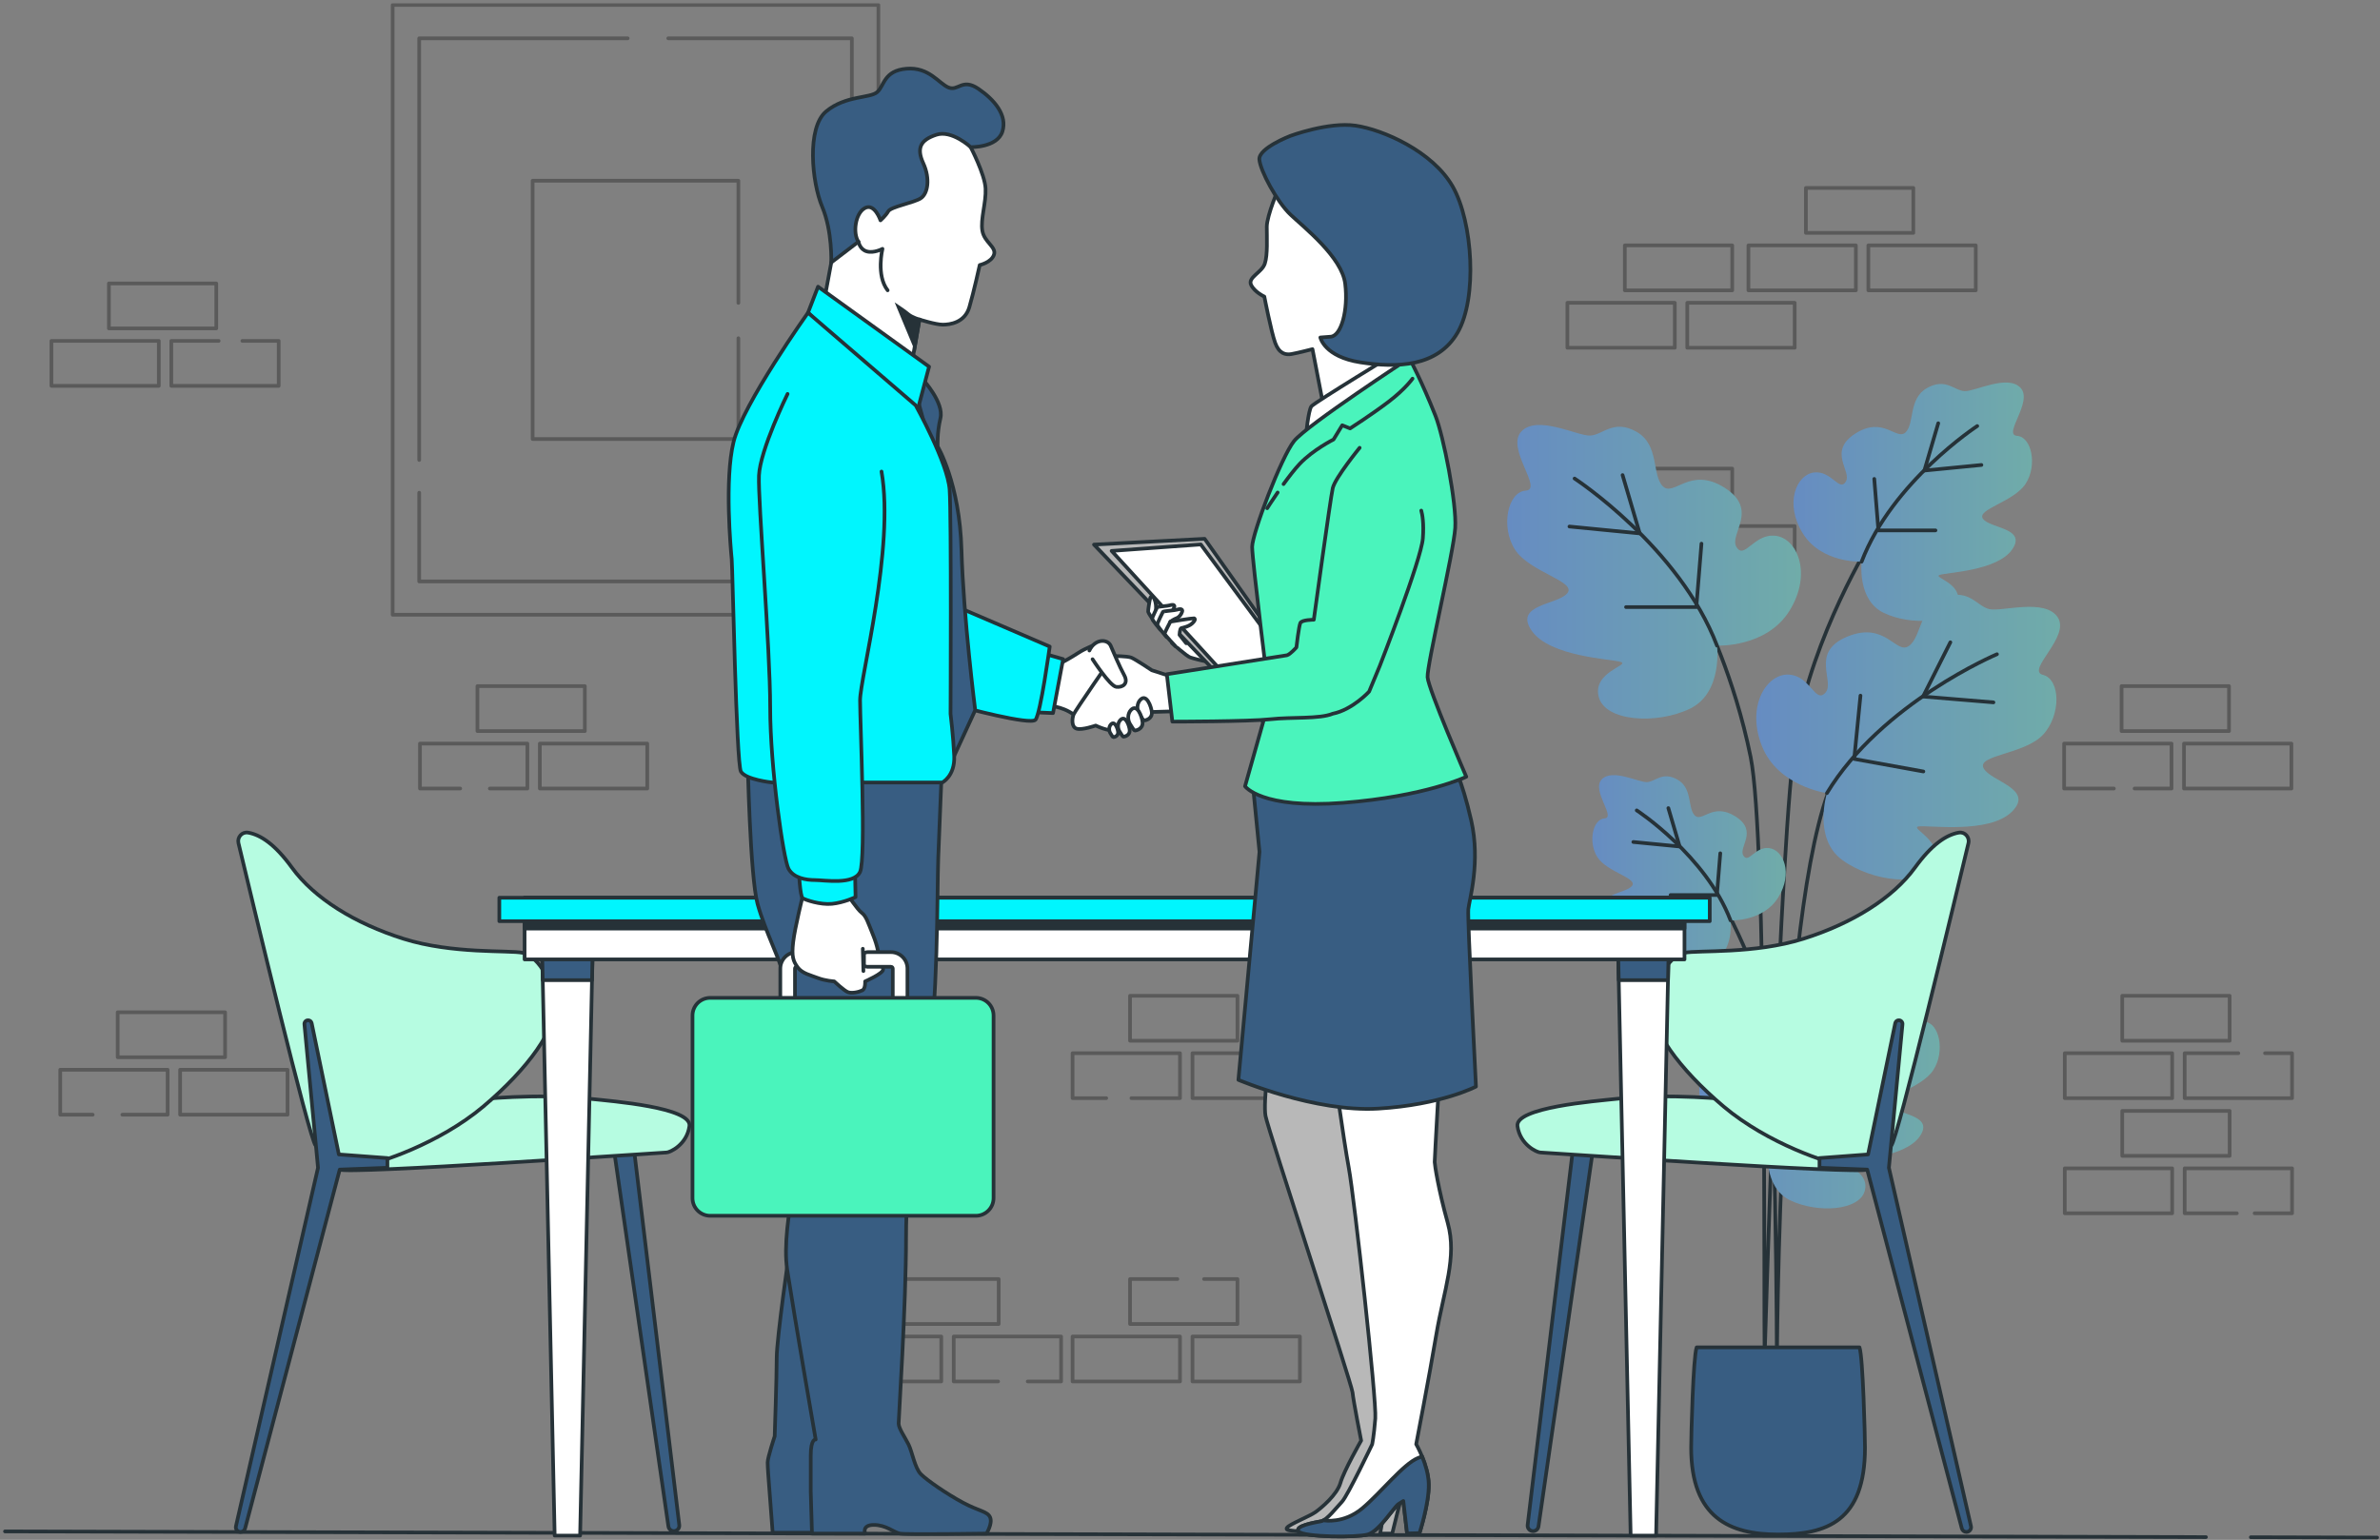 <?xml version="1.0" encoding="UTF-8"?> <svg xmlns="http://www.w3.org/2000/svg" width="649" height="420" viewBox="0 0 649 420" fill="none"><rect x="0" y="0" width="649" height="420" fill="#808080" stroke="none"/><g clip-path="url(#clip0_11_1434)"><path d="M613.781 419.28L648.201 419.37" stroke="#263238" stroke-linecap="round" stroke-linejoin="round"></path><path d="M1.36 417.69L601.54 419.25" stroke="#263238" stroke-linecap="round" stroke-linejoin="round"></path><g opacity="0.3"><path d="M521.74 51.26H492.45V63.52H521.74V51.26Z" stroke="black" stroke-linecap="round" stroke-linejoin="round"></path><path d="M506.07 66.93H476.781V79.19H506.07V66.93Z" stroke="black" stroke-linecap="round" stroke-linejoin="round"></path><path d="M538.77 66.93H509.48V79.19H538.77V66.93Z" stroke="black" stroke-linecap="round" stroke-linejoin="round"></path><path d="M61.381 276.1H32.091V288.36H61.381V276.1Z" stroke="black" stroke-linecap="round" stroke-linejoin="round"></path><path d="M25.28 304.03H16.43V291.77H45.711V304.03H33.361" stroke="black" stroke-linecap="round" stroke-linejoin="round"></path><path d="M78.41 291.77H49.12V304.03H78.41V291.77Z" stroke="black" stroke-linecap="round" stroke-linejoin="round"></path><path d="M607.821 187.14H578.531V199.4H607.821V187.14Z" stroke="black" stroke-linecap="round" stroke-linejoin="round"></path><path d="M576.431 215.07H562.861V202.81H592.151V215.07H582.081" stroke="black" stroke-linecap="round" stroke-linejoin="round"></path><path d="M624.841 202.81H595.551V215.07H624.841V202.81Z" stroke="black" stroke-linecap="round" stroke-linejoin="round"></path><path d="M159.481 187.14H130.191V199.4H159.481V187.14Z" stroke="black" stroke-linecap="round" stroke-linejoin="round"></path><path d="M125.491 215.07H114.521V202.81H143.811V215.07H133.571" stroke="black" stroke-linecap="round" stroke-linejoin="round"></path><path d="M176.5 202.81H147.21V215.07H176.5V202.81Z" stroke="black" stroke-linecap="round" stroke-linejoin="round"></path><path d="M608 271.6H578.71V283.86H608V271.6Z" stroke="black" stroke-linecap="round" stroke-linejoin="round"></path><path d="M592.331 287.26H563.041V299.52H592.331V287.26Z" stroke="black" stroke-linecap="round" stroke-linejoin="round"></path><path d="M617.641 287.26H625.02V299.52H595.74V287.26H610.37" stroke="black" stroke-linecap="round" stroke-linejoin="round"></path><path d="M337.44 271.6H308.151V283.86H337.44V271.6Z" stroke="black" stroke-linecap="round" stroke-linejoin="round"></path><path d="M301.66 299.52H292.48V287.26H321.77V299.52H308.53" stroke="black" stroke-linecap="round" stroke-linejoin="round"></path><path d="M354.47 287.26H325.18V299.52H354.47V287.26Z" stroke="black" stroke-linecap="round" stroke-linejoin="round"></path><path d="M328.331 348.86H337.44V361.12H308.151V348.86H321.061" stroke="black" stroke-linecap="round" stroke-linejoin="round"></path><path d="M321.77 364.53H292.48V376.79H321.77V364.53Z" stroke="black" stroke-linecap="round" stroke-linejoin="round"></path><path d="M354.47 364.53H325.18V376.79H354.47V364.53Z" stroke="black" stroke-linecap="round" stroke-linejoin="round"></path><path d="M272.331 348.86H243.041V361.12H272.331V348.86Z" stroke="black" stroke-linecap="round" stroke-linejoin="round"></path><path d="M256.67 364.53H227.38V376.79H256.67V364.53Z" stroke="black" stroke-linecap="round" stroke-linejoin="round"></path><path d="M272.17 376.79H260.07V364.53H289.35V376.79H280.25" stroke="black" stroke-linecap="round" stroke-linejoin="round"></path><path d="M472.36 66.93H443.07V79.19H472.36V66.93Z" stroke="black" stroke-linecap="round" stroke-linejoin="round"></path><path d="M456.7 82.59H427.41V94.85H456.7V82.59Z" stroke="black" stroke-linecap="round" stroke-linejoin="round"></path><path d="M489.39 82.59H460.1V94.85H489.39V82.59Z" stroke="black" stroke-linecap="round" stroke-linejoin="round"></path><path d="M58.981 77.31H29.691V89.57H58.981V77.31Z" stroke="black" stroke-linecap="round" stroke-linejoin="round"></path><path d="M43.31 92.98H14.021V105.24H43.31V92.98Z" stroke="black" stroke-linecap="round" stroke-linejoin="round"></path><path d="M66.091 92.98H76.001V105.24H46.71V92.98H59.63" stroke="black" stroke-linecap="round" stroke-linejoin="round"></path><path d="M472.36 127.81H443.07V140.07H472.36V127.81Z" stroke="black" stroke-linecap="round" stroke-linejoin="round"></path><path d="M456.7 143.48H427.41V155.74H456.7V143.48Z" stroke="black" stroke-linecap="round" stroke-linejoin="round"></path><path d="M489.39 143.48H460.1V155.74H489.39V143.48Z" stroke="black" stroke-linecap="round" stroke-linejoin="round"></path><path d="M608 303H578.71V315.26H608V303Z" stroke="black" stroke-linecap="round" stroke-linejoin="round"></path><path d="M592.331 318.661H563.041V330.921H592.331V318.661Z" stroke="black" stroke-linecap="round" stroke-linejoin="round"></path><path d="M609.96 330.921H595.74V318.661H625.02V330.921H614.81" stroke="black" stroke-linecap="round" stroke-linejoin="round"></path></g><path d="M465.25 238.38C465.25 238.38 476.4 256.21 481.07 273.45C484.39 285.71 484.54 373.21 484.54 373.21C484.54 373.21 484.76 237.86 501.38 209.91" stroke="#263238" stroke-linecap="round" stroke-linejoin="round"></path><path d="M510.34 147.42C510.34 147.42 494.26 173.26 489.77 200.15C485.29 227.04 481.19 370.28 481.19 370.28C480.93 356.31 481.86 228.62 477.38 206.48C472.9 184.33 464.72 168.25 464.72 168.25" stroke="#263238" stroke-linecap="round" stroke-linejoin="round"></path><path d="M468.21 176.09C468.21 176.09 481.67 176.71 487.96 166.61C494.24 156.5 490.11 146.85 484.2 146.14C478.29 145.43 475.73 152.74 473.54 149.24C471.35 145.74 479.82 139.13 470.33 133.06C460.83 126.99 456.41 135.7 453.4 132.59C450.39 129.48 452.56 121.35 446.29 117.78C440.02 114.21 437.09 118.65 433.62 118.8C430.15 118.95 419.22 113.06 414.86 117.68C410.5 122.3 420.94 133.49 416.03 133.82C411.13 134.15 409.14 143.71 413.12 149.9C417.1 156.09 429.92 158.54 427.42 161.76C424.92 164.99 412.68 164.79 417.66 172.01C422.65 179.23 439.58 179.71 442.02 180.56C444.46 181.42 434.22 183.29 435.95 190.06C437.68 196.82 451.75 197.66 460.8 193.31C469.85 188.96 468.22 176.08 468.22 176.08L468.21 176.09Z" fill="url(#paint0_linear_11_1434)"></path><path d="M429.371 130.52C429.371 130.52 457.961 149.21 468.211 176.1" stroke="#263238" stroke-linecap="round" stroke-linejoin="round"></path><path d="M427.97 143.61L447.14 145.48L442.46 129.58" stroke="#263238" stroke-linecap="round" stroke-linejoin="round"></path><path d="M443.4 165.58H462.57L463.97 148.28" stroke="#263238" stroke-linecap="round" stroke-linejoin="round"></path><path d="M507.641 153.19C507.641 153.19 496.711 153.7 491.611 145.49C486.511 137.29 489.861 129.45 494.661 128.87C499.461 128.3 501.541 134.23 503.321 131.38C505.101 128.53 498.221 123.18 505.931 118.25C513.641 113.32 517.231 120.39 519.681 117.87C522.131 115.35 520.361 108.75 525.451 105.85C530.541 102.95 532.921 106.56 535.741 106.68C538.561 106.8 547.431 102.02 550.971 105.77C554.511 109.52 546.041 118.61 550.021 118.87C554.001 119.14 555.621 126.9 552.381 131.92C549.151 136.94 538.741 138.93 540.771 141.55C542.8 144.17 552.741 144.01 548.691 149.87C544.641 155.73 530.901 156.12 528.921 156.81C526.941 157.5 535.251 159.03 533.851 164.52C532.451 170.01 521.021 170.69 513.681 167.16C506.331 163.63 507.661 153.17 507.661 153.17L507.641 153.19Z" fill="url(#paint1_linear_11_1434)"></path><path d="M539.171 116.2C539.171 116.2 515.961 131.37 507.641 153.2" stroke="#263238" stroke-linecap="round" stroke-linejoin="round"></path><path d="M540.31 126.82L524.75 128.34L528.54 115.44" stroke="#263238" stroke-linecap="round" stroke-linejoin="round"></path><path d="M527.781 144.66H512.221L511.091 130.62" stroke="#263238" stroke-linecap="round" stroke-linejoin="round"></path><path d="M471.89 251.04C471.89 251.04 480.75 251.45 484.89 244.8C489.03 238.15 486.31 231.78 482.42 231.32C478.53 230.85 476.84 235.67 475.4 233.36C473.96 231.05 479.54 226.71 473.28 222.71C467.03 218.71 464.11 224.45 462.13 222.4C460.15 220.35 461.58 215 457.45 212.65C453.32 210.3 451.39 213.23 449.11 213.32C446.82 213.42 439.63 209.54 436.76 212.59C433.89 215.64 440.76 223 437.53 223.22C434.3 223.44 432.99 229.73 435.61 233.81C438.23 237.88 446.68 239.5 445.03 241.62C443.38 243.74 435.32 243.62 438.6 248.37C441.88 253.13 453.04 253.44 454.64 254C456.24 254.56 449.5 255.8 450.64 260.25C451.78 264.7 461.04 265.25 467 262.39C472.96 259.53 471.89 251.04 471.89 251.04Z" fill="url(#paint2_linear_11_1434)"></path><path d="M446.32 221.03C446.32 221.03 465.15 233.34 471.9 251.04" stroke="#263238" stroke-linecap="round" stroke-linejoin="round"></path><path d="M445.39 229.65L458.02 230.88L454.94 220.41" stroke="#263238" stroke-linecap="round" stroke-linejoin="round"></path><path d="M455.55 244.12H468.18L469.1 232.73" stroke="#263238" stroke-linecap="round" stroke-linejoin="round"></path><path d="M482.12 313.27C482.12 313.27 471.1 313.78 465.95 305.51C460.8 297.24 464.19 289.33 469.02 288.75C473.86 288.17 475.96 294.15 477.75 291.28C479.54 288.41 472.6 283.01 480.38 278.04C488.15 273.07 491.78 280.2 494.24 277.65C496.71 275.1 494.93 268.45 500.06 265.53C505.19 262.61 507.59 266.25 510.43 266.37C513.27 266.49 522.22 261.67 525.79 265.46C529.36 269.25 520.82 278.41 524.83 278.68C528.84 278.95 530.47 286.78 527.21 291.84C523.95 296.91 513.45 298.91 515.5 301.55C517.55 304.19 527.57 304.03 523.49 309.95C519.41 315.86 505.54 316.25 503.55 316.95C501.56 317.65 509.94 319.19 508.52 324.73C507.1 330.27 495.58 330.95 488.17 327.39C480.76 323.83 482.1 313.28 482.1 313.28L482.12 313.27Z" fill="url(#paint3_linear_11_1434)"></path><path d="M513.92 275.95C513.92 275.95 490.51 291.25 482.12 313.27" stroke="#263238" stroke-linecap="round" stroke-linejoin="round"></path><path d="M515.07 286.67L499.38 288.2L503.21 275.19" stroke="#263238" stroke-linecap="round" stroke-linejoin="round"></path><path d="M502.44 304.66H486.75L485.6 290.5" stroke="#263238" stroke-linecap="round" stroke-linejoin="round"></path><path d="M498.181 216.33C498.181 216.33 484.821 214.53 480.451 203.47C476.071 192.4 481.871 183.64 487.811 184C493.751 184.36 494.971 192.01 497.751 188.95C500.531 185.89 493.371 177.88 503.801 173.61C514.231 169.34 517.031 178.69 520.551 176.17C524.071 173.65 523.391 165.26 530.201 162.87C537.011 160.48 539.091 165.38 542.481 166.14C545.871 166.91 557.671 163.07 561.141 168.4C564.601 173.73 552.331 182.87 557.101 184.07C561.871 185.27 562.111 195.04 557.091 200.41C552.061 205.78 539.011 205.9 540.901 209.52C542.781 213.14 554.861 215.14 548.661 221.35C542.461 227.56 525.721 225 523.171 225.41C520.621 225.82 530.351 229.49 527.441 235.84C524.531 242.18 510.541 240.49 502.411 234.6C494.281 228.7 498.191 216.32 498.191 216.32L498.181 216.33Z" fill="url(#paint4_linear_11_1434)"></path><path d="M544.551 178.44C544.551 178.44 513.081 191.71 498.181 216.33" stroke="#263238" stroke-linecap="round" stroke-linejoin="round"></path><path d="M543.591 191.57L524.391 189.98L531.841 175.18" stroke="#263238" stroke-linecap="round" stroke-linejoin="round"></path><path d="M524.481 210.42L505.621 207L507.331 189.73" stroke="#263238" stroke-linecap="round" stroke-linejoin="round"></path><path d="M462.66 367.49C461.7 370.06 461.16 391.93 461.16 394.83C461.16 414.06 471.77 418.53 484.86 418.53C497.95 418.53 508.56 415.1 508.56 394.83C508.56 391.93 508.01 370.06 507.06 367.49H462.67H462.66Z" fill="#385D82" stroke="#263238" stroke-linecap="round" stroke-linejoin="round"></path><g opacity="0.3"><path d="M239.53 1.36H107.07V167.67H239.53V1.36Z" stroke="black" stroke-linecap="round" stroke-linejoin="round"></path><path d="M114.31 125.46V10.45H171.16" stroke="black" stroke-linecap="round" stroke-linejoin="round"></path><path d="M182.23 10.45H232.29V158.58H114.31V134.39" stroke="black" stroke-linecap="round" stroke-linejoin="round"></path><path d="M201.35 92.251V119.741H145.24V49.291H201.35V82.611" stroke="black" stroke-linecap="round" stroke-linejoin="round"></path></g><path d="M167.22 312.21L182.27 416.33C182.38 417.07 183.01 417.61 183.75 417.61C184.65 417.61 185.34 416.83 185.23 415.94L172.85 313.2L167.22 312.21Z" fill="#385D82" stroke="#263238" stroke-linecap="round" stroke-linejoin="round"></path><path d="M129.95 299.92C129.95 299.92 146.16 298.12 160.81 299.69C166.97 300.35 188.7 302.05 188 307.15C187.3 312.25 182.66 314.34 181.74 314.34C180.82 314.34 94.04 320.37 92.64 318.98C91.24 317.59 89.86 314.34 90.78 312.48C91.71 310.62 129.95 299.91 129.95 299.91V299.92Z" fill="#B6FCE1" stroke="#263238" stroke-linecap="round" stroke-linejoin="round"></path><path d="M67.641 227.1C66.01 226.81 64.641 228.36 65.031 229.97C68.531 244.63 84.371 310.77 86.07 312.46C87.981 314.37 95.981 318.18 99.41 317.79C102.841 317.41 119.601 312.07 131.801 301.79C143.991 291.5 151.991 280.45 151.231 273.59C150.471 266.73 146.281 260.64 142.471 259.87C138.661 259.11 123.421 260.25 110.081 256.06C96.74 251.87 85.691 245.01 79.6 236.63C75.031 230.34 71.1 227.7 67.65 227.09L67.641 227.1Z" fill="#B6FCE1" stroke="#263238" stroke-linecap="round" stroke-linejoin="round"></path><path d="M83.02 279.43L86.721 318.5L64.35 416.23C64.13 417.04 64.751 417.84 65.591 417.84C66.171 417.84 66.68 417.45 66.831 416.89L92.641 319L105.641 318.51V315.86L92.4 314.87L84.99 279.07C84.9 278.65 84.561 278.33 84.13 278.28C83.471 278.2 82.91 278.78 83.02 279.44V279.43Z" fill="#385D82" stroke="#263238" stroke-linecap="round" stroke-linejoin="round"></path><path d="M434.581 312.21L419.531 416.33C419.421 417.07 418.791 417.61 418.051 417.61C417.151 417.61 416.461 416.83 416.571 415.94L428.951 313.2L434.581 312.21Z" fill="#385D82" stroke="#263238" stroke-linecap="round" stroke-linejoin="round"></path><path d="M471.85 299.92C471.85 299.92 455.64 298.12 440.99 299.69C434.83 300.35 413.1 302.05 413.8 307.15C414.5 312.25 419.14 314.34 420.06 314.34C420.98 314.34 507.76 320.37 509.16 318.98C510.56 317.59 511.94 314.34 511.02 312.48C510.09 310.62 471.85 299.91 471.85 299.91V299.92Z" fill="#B6FCE1" stroke="#263238" stroke-linecap="round" stroke-linejoin="round"></path><path d="M534.16 227.1C535.79 226.81 537.16 228.36 536.77 229.97C533.27 244.63 517.43 310.77 515.73 312.46C513.82 314.37 505.82 318.18 502.39 317.79C498.96 317.41 482.2 312.07 470 301.79C457.81 291.5 449.81 280.45 450.57 273.59C451.33 266.73 455.52 260.64 459.33 259.87C463.14 259.11 478.38 260.25 491.72 256.06C505.06 251.87 516.11 245.01 522.2 236.63C526.77 230.34 530.7 227.7 534.15 227.09L534.16 227.1Z" fill="#B6FCE1" stroke="#263238" stroke-linecap="round" stroke-linejoin="round"></path><path d="M518.78 279.43L515.08 318.5L537.45 416.23C537.67 417.04 537.05 417.84 536.21 417.84C535.63 417.84 535.12 417.45 534.97 416.89L509.16 319L496.16 318.51V315.86L509.4 314.87L516.81 279.07C516.9 278.65 517.24 278.33 517.67 278.28C518.33 278.2 518.89 278.78 518.78 279.44V279.43Z" fill="#385D82" stroke="#263238" stroke-linecap="round" stroke-linejoin="round"></path><path d="M158.191 418.83H151.251L147.781 257.19H161.651L158.191 418.83Z" fill="white" stroke="#263238" stroke-linecap="round" stroke-linejoin="round"></path><path d="M148.001 267.33H161.441L161.651 257.19H147.781L148.001 267.33Z" fill="#385D82" stroke="#263238" stroke-linecap="round" stroke-linejoin="round"></path><path d="M451.6 418.83H444.66L441.19 257.19H455.06L451.6 418.83Z" fill="white" stroke="#263238" stroke-linecap="round" stroke-linejoin="round"></path><path d="M441.41 267.33H454.85L455.06 257.19H441.19L441.41 267.33Z" fill="#385D82" stroke="#263238" stroke-linecap="round" stroke-linejoin="round"></path><path d="M459.341 244.851H143.051V261.681H459.341V244.851Z" fill="white" stroke="#263238" stroke-linecap="round" stroke-linejoin="round"></path><path d="M459.341 244.851H143.051V253.271H459.341V244.851Z" fill="#263238" stroke="#263238" stroke-linecap="round" stroke-linejoin="round"></path><path d="M466.231 244.851H136.161V251.251H466.231V244.851Z" fill="#00F6FE" stroke="#263238" stroke-linecap="round" stroke-linejoin="round"></path><path d="M319.58 175.38C319.58 175.38 323.52 178.96 324.59 179.32C325.66 179.68 327.69 180.15 327.69 180.15L329.96 180.63L324.95 173.36L319.58 175.39V175.38Z" fill="white" stroke="#263238" stroke-linecap="round" stroke-linejoin="round"></path><path d="M298.32 148.54L344.76 197.18L359.45 190.71L328.49 146.96L298.32 148.54Z" fill="#B8B8B8" stroke="#263238" stroke-linecap="round" stroke-linejoin="round"></path><path d="M303.13 150.26L333.02 182.93L351.18 180.59L327.45 148.5L303.13 150.26Z" fill="white" stroke="#263238" stroke-linecap="round" stroke-linejoin="round"></path><path d="M314.21 168.73C314.21 168.73 313.15 167.2 313.09 166.86C313.03 166.52 313.49 163.61 313.66 163.1C313.83 162.59 314.34 162.42 314.8 163.44C315.26 164.47 315.26 165.66 315.2 165.84C315.14 166.01 315.66 167.61 315.66 167.61L314.52 169.21L314.21 168.74V168.73Z" fill="white" stroke="#263238" stroke-linecap="round" stroke-linejoin="round"></path><path d="M316.43 171.77C316.43 171.77 314.21 169.2 314.21 168.73C314.21 168.26 315.5 165.81 315.55 165.63C315.61 165.45 318.53 165.28 319 165.1C319.47 164.92 320.46 164.81 320.23 165.57C320 166.33 319.47 166.97 318.83 167.21C318.19 167.44 317.37 168.03 317.37 168.03L317.19 168.85L318.01 170.02" fill="white"></path><path d="M316.43 171.77C316.43 171.77 314.21 169.2 314.21 168.73C314.21 168.26 315.5 165.81 315.55 165.63C315.61 165.45 318.53 165.28 319 165.1C319.47 164.92 320.46 164.81 320.23 165.57C320 166.33 319.47 166.97 318.83 167.21C318.19 167.44 317.37 168.03 317.37 168.03L317.19 168.85L318.01 170.02" stroke="#263238" stroke-linecap="round" stroke-linejoin="round"></path><path d="M318.1 173.75C318.1 173.75 315.61 170.87 315.61 170.34C315.61 169.81 317.05 167.06 317.12 166.87C317.19 166.68 320.46 166.48 320.99 166.28C321.51 166.08 322.63 165.95 322.37 166.8C322.11 167.65 321.52 168.37 320.8 168.63C320.08 168.89 319.16 169.55 319.16 169.55L318.96 170.47L319.88 171.78" fill="white"></path><path d="M318.1 173.75C318.1 173.75 315.61 170.87 315.61 170.34C315.61 169.81 317.05 167.06 317.12 166.87C317.19 166.68 320.46 166.48 320.99 166.28C321.51 166.08 322.63 165.95 322.37 166.8C322.11 167.65 321.52 168.37 320.8 168.63C320.08 168.89 319.16 169.55 319.16 169.55L318.96 170.47L319.88 171.78" stroke="#263238" stroke-linecap="round" stroke-linejoin="round"></path><path d="M320.59 176.31C320.59 176.31 317.58 173.16 317.58 172.84C317.58 172.52 319.15 169.56 319.15 169.56C319.15 169.56 325.24 168.58 325.57 168.64C325.9 168.7 326.09 169.1 325.11 170.02C324.13 170.94 322.49 171.2 322.1 171.33C321.71 171.46 321.64 173.16 321.64 173.16L323.47 175.45" fill="white"></path><path d="M320.59 176.31C320.59 176.31 317.58 173.16 317.58 172.84C317.58 172.52 319.15 169.56 319.15 169.56C319.15 169.56 325.24 168.58 325.57 168.64C325.9 168.7 326.09 169.1 325.11 170.02C324.13 170.94 322.49 171.2 322.1 171.33C321.71 171.46 321.64 173.16 321.64 173.16L323.47 175.45" stroke="#263238" stroke-linecap="round" stroke-linejoin="round"></path><path d="M299.01 175.701C299.01 175.701 295.99 176.781 294.05 178.071C292.11 179.361 288.88 181.091 288.88 181.091L285.56 192.441C285.56 192.441 289.53 192.511 292.76 194.881C295.99 197.251 302.89 196.601 304.61 195.531C306.33 194.461 308.7 186.051 306.55 184.111C304.4 182.171 299.01 175.711 299.01 175.711V175.701Z" fill="white" stroke="#263238" stroke-linecap="round" stroke-linejoin="round"></path><path d="M320.12 184.751L314.09 182.811C314.09 182.811 309.57 179.791 308.49 179.361C307.41 178.931 303.53 178.931 303.53 178.931C303.53 178.931 293.19 193.801 292.76 194.871C292.33 195.951 292.11 198.321 293.62 198.751C295.13 199.181 298.79 197.891 298.79 197.891C298.79 197.891 302.24 199.611 304.39 199.181C306.54 198.751 313.01 194.221 313.01 194.221L320.55 194.001L320.12 184.731V184.751Z" fill="white" stroke="#263238" stroke-linecap="round" stroke-linejoin="round"></path><path d="M297.93 179.801C297.93 179.801 302.67 187.131 304.39 187.341C306.11 187.561 307.84 186.481 306.54 184.111C305.24 181.741 303.74 178.081 302.88 176.141C302.02 174.201 298.57 174.201 297.06 177.431" fill="white"></path><path d="M297.93 179.801C297.93 179.801 302.67 187.131 304.39 187.341C306.11 187.561 307.84 186.481 306.54 184.111C305.24 181.741 303.74 178.081 302.88 176.141C302.02 174.201 298.57 174.201 297.06 177.431" stroke="#263238" stroke-linecap="round" stroke-linejoin="round"></path><path d="M310.91 190.91C310.01 191.92 309.96 193.5 310.65 194.68C311.17 195.57 311.77 196.5 311.99 196.5C312.41 196.5 314.23 196.05 314.09 194.26C313.97 192.79 312.63 188.99 310.91 190.92V190.91Z" fill="white" stroke="#263238" stroke-linecap="round" stroke-linejoin="round"></path><path d="M308.38 193.66C307.48 194.67 307.43 196.25 308.12 197.43C308.64 198.32 309.24 199.25 309.46 199.25C309.88 199.25 311.7 198.8 311.56 197.01C311.44 195.54 310.1 191.74 308.38 193.67V193.66Z" fill="white" stroke="#263238" stroke-linecap="round" stroke-linejoin="round"></path><path d="M305.48 196.421C304.75 197.231 304.71 198.511 305.27 199.461C305.69 200.181 306.17 200.931 306.35 200.931C306.69 200.931 308.16 200.571 308.05 199.121C307.96 197.931 306.87 194.871 305.49 196.421H305.48Z" fill="white" stroke="#263238" stroke-linecap="round" stroke-linejoin="round"></path><path d="M302.92 197.61C302.36 198.23 302.33 199.21 302.76 199.94C303.08 200.49 303.45 201.06 303.59 201.06C303.85 201.06 304.97 200.78 304.89 199.67C304.82 198.76 303.99 196.42 302.93 197.6L302.92 197.61Z" fill="white" stroke="#263238" stroke-linecap="round" stroke-linejoin="round"></path><path d="M289.9 179.77L287.15 194.49L281.92 194.27L285.12 178.4L289.9 179.77Z" fill="#00F6FE" stroke="#263238" stroke-linecap="round" stroke-linejoin="round"></path><path d="M286.25 176.351C286.25 176.351 283.74 194.721 282.37 196.311C281 197.901 262.57 192.901 261.66 192.671C260.75 192.441 262.8 166.271 262.8 166.271C262.8 166.271 284.2 175.441 286.25 176.351Z" fill="#00F6FE" stroke="#263238" stroke-linecap="round" stroke-linejoin="round"></path><path d="M348.79 51.011C348.79 51.011 345.44 58.781 345.44 61.861C345.44 64.941 345.71 69.501 344.9 71.911C344.1 74.321 340.21 75.661 341.15 77.671C342.09 79.681 344.77 80.891 344.77 80.891C344.77 80.891 346.65 90.541 347.72 93.491C348.79 96.441 350.53 96.841 352.14 96.571C353.75 96.301 357.9 95.231 357.9 95.231L360.98 111.181L381.21 99.921L377.86 89.471C377.86 89.471 383.62 79.421 377.46 65.351C371.3 51.281 358.03 42.841 348.79 51.011Z" fill="white" stroke="#263238" stroke-linecap="round" stroke-linejoin="round"></path><path d="M381.53 95.741C381.53 95.741 358.48 109.751 357.61 110.821C356.75 111.901 356.1 119.011 356.1 119.011L384.97 100.051L381.52 95.741H381.53Z" fill="white" stroke="#263238" stroke-linecap="round" stroke-linejoin="round"></path><path d="M346.27 287.011C346.27 287.011 344.39 300.631 345.1 304.391C345.8 308.151 368.59 377.421 368.82 379.771C369.05 382.121 371.17 392.921 371.17 392.921C371.17 392.921 366.47 401.141 365.53 404.431C364.59 407.721 360.36 411.241 358.72 412.421C357.08 413.591 351.67 415.711 350.97 416.651C350.27 417.591 352.63 417.401 354.15 417.731C355.67 418.061 361.31 417.821 361.31 417.821C361.31 417.821 367.89 418.051 369.77 417.351C371.65 416.651 374.23 409.601 375.41 408.191C376.59 406.781 378.46 406.311 378.46 406.311L376.35 418.291H379.64C379.64 418.291 381.99 408.661 382.93 405.371C383.87 402.081 385.04 400.201 383.63 396.911C382.22 393.621 379.4 389.631 379.4 389.631C379.4 389.631 378.46 363.321 378.7 362.151C378.93 360.981 377.06 337.961 376.35 331.851C375.65 325.741 370.48 309.561 370.24 308.151C370.01 306.741 371.65 290.771 371.65 290.771L346.28 287.011H346.27Z" fill="#B8B8B8" stroke="#263238" stroke-linecap="round" stroke-linejoin="round"></path><path d="M363.61 290.48C363.61 290.48 366.28 310.28 367.81 318.6C369.33 326.92 375.43 381.9 375.03 386.87C374.64 391.84 374.17 393.95 374.17 393.95C374.17 393.95 367.48 407.97 365.96 409.58C364.43 411.19 361.81 414.63 360.25 414.93C358.69 415.23 352.81 416.19 354.15 417.73C355.49 419.27 369.87 419.41 372.98 418.54C376.09 417.67 380.1 411.04 381.38 410.22L382.67 409.4L383.69 418.26L387.08 418.17C387.08 418.17 389.74 410 389.6 404.78C389.46 399.56 386.18 393.9 386.18 393.9C386.18 393.9 389.63 376.04 391.67 363.97C393.71 351.9 397.39 342.92 394.79 333.58C392.19 324.24 391.24 317.73 391.22 316.95C391.2 316.17 392.76 288.98 392.76 288.98C392.76 288.98 370.48 293.96 363.6 290.48H363.61Z" fill="white" stroke="#263238" stroke-linecap="round" stroke-linejoin="round"></path><path d="M389.61 404.78C389.54 402.11 388.65 399.34 387.8 397.25C387.46 397.37 387.11 397.49 386.73 397.64C382.68 399.25 376.53 407.17 371.47 411.4C366.41 415.63 361.11 414.69 361.11 414.69L360.98 414.61C360.72 414.77 360.47 414.88 360.25 414.92C358.69 415.22 352.81 416.18 354.15 417.72C355.5 419.25 369.87 419.4 372.98 418.53C376.09 417.66 380.1 411.03 381.38 410.21L382.67 409.39L383.69 418.25L387.08 418.16C387.08 418.16 389.74 409.99 389.6 404.77L389.61 404.78Z" fill="#385D82" stroke="#263238" stroke-linecap="round" stroke-linejoin="round"></path><path d="M341.36 211.181L343.45 232.341L337.7 294.531C337.7 294.531 358.6 303.411 375.84 302.371C393.08 301.331 402.48 296.361 402.48 296.361C402.48 296.361 400.13 250.621 400.39 248.011C400.65 245.401 403.79 235.211 401.17 223.721C398.56 212.231 395.95 207.791 395.95 207.791C395.95 207.791 359.64 217.191 341.36 211.191V211.181Z" fill="#385D82" stroke="#263238" stroke-linecap="round" stroke-linejoin="round"></path><path d="M384.33 97.681C384.33 97.681 356.32 115.991 352.87 120.301C349.42 124.611 341.45 145.511 341.45 149.171C341.45 152.831 346.19 190.751 346.19 190.751L339.51 214.451C339.51 214.451 343.82 220.701 366.23 218.971C388.64 217.241 399.84 211.861 399.84 211.861C399.84 211.861 389.5 187.941 389.28 184.711C389.06 181.481 396.39 150.671 396.82 143.991C397.25 137.311 393.63 118.961 391.43 113.391C387.77 104.121 384.32 97.661 384.32 97.661L384.33 97.681Z" fill="#4AF4BC" stroke="#263238" stroke-linecap="round" stroke-linejoin="round"></path><path d="M351.73 37.121C351.73 37.121 343.2 40.401 343.41 43.471C343.63 46.531 348.22 55.071 351.94 58.571C355.66 62.071 365.94 70.171 366.82 77.391C367.7 84.611 365.73 91.611 362.88 91.831L360.04 92.051C360.04 92.051 361.13 97.301 370.98 98.831C380.83 100.361 391.99 100.141 397.46 90.731C402.93 81.321 401.62 60.531 396.15 50.901C390.68 41.271 377.11 35.361 369.67 34.271C362.23 33.181 351.73 37.111 351.73 37.111V37.121Z" fill="#385D82" stroke="#263238" stroke-linecap="round" stroke-linejoin="round"></path><path d="M350.01 132.031C351.45 130.041 353.02 128.001 354.38 126.551C358.04 122.671 363.64 119.871 363.64 119.871L366.01 115.991L368.16 116.851C368.16 116.851 374.19 112.971 378.72 109.521C383.24 106.071 385.18 103.271 385.18 103.271" stroke="#263238" stroke-linecap="round" stroke-linejoin="round"></path><path d="M345.55 138.621C345.55 138.621 346.75 136.721 348.4 134.331" stroke="#263238" stroke-linecap="round" stroke-linejoin="round"></path><path d="M370.76 122.131C370.76 122.131 364.08 130.321 363.43 133.121C362.78 135.921 358.26 169.031 358.26 169.031C358.26 169.031 355.03 169.031 354.6 169.891C354.17 170.751 353.52 176.571 353.52 176.571C353.52 176.571 351.8 178.511 350.93 178.721L318.18 183.891L319.69 196.821C319.69 196.821 340.59 196.821 346.41 196.171C352.23 195.521 359.77 196.171 363.43 194.661C368.82 193.581 373.34 188.631 373.34 188.631L376.26 181.601C376.26 181.601 387.57 152.651 388 146.831C388.31 142.691 387.85 140.291 387.56 139.261" fill="#4AF4BC"></path><path d="M370.76 122.131C370.76 122.131 364.08 130.321 363.43 133.121C362.78 135.921 358.26 169.031 358.26 169.031C358.26 169.031 355.03 169.031 354.6 169.891C354.17 170.751 353.52 176.571 353.52 176.571C353.52 176.571 351.8 178.511 350.93 178.721L318.18 183.891L319.69 196.821C319.69 196.821 340.59 196.821 346.41 196.171C352.23 195.521 359.77 196.171 363.43 194.661C368.82 193.581 373.34 188.631 373.34 188.631L376.26 181.601C376.26 181.601 387.57 152.651 388 146.831C388.31 142.691 387.85 140.291 387.56 139.261" stroke="#263238" stroke-linecap="round" stroke-linejoin="round"></path><path d="M264.68 40.12C264.68 40.12 268.57 47.541 268.75 51.431C268.93 55.321 267.34 59.74 267.87 62.92C268.4 66.1 271.76 67.341 271.05 69.46C270.34 71.581 267.16 72.29 267.16 72.29C267.16 72.29 265.57 79.54 264.33 83.781C263.09 88.02 259.03 88.55 257.08 88.55C255.13 88.55 250.72 87.141 250.72 87.141L248.6 99.341L224.74 82.02L226.68 71.591L230.57 64.341C230.57 64.341 225.44 52.85 230.04 44.721C234.64 36.59 242.59 33.941 251.43 32.88C260.27 31.82 264.69 40.13 264.69 40.13L264.68 40.12Z" fill="white" stroke="#263238" stroke-linecap="round" stroke-linejoin="round"></path><path d="M234.1 65.931C234.1 65.931 234.45 68.051 236.4 68.581C238.34 69.111 240.64 67.871 240.64 67.871C240.64 67.871 238.87 75.121 242.05 79.181" stroke="#263238" stroke-linecap="round" stroke-linejoin="round"></path><path d="M250.72 87.151C250.72 87.151 248.78 86.621 247.71 85.741C246.65 84.861 245.06 83.801 245.06 83.801L249.48 94.411L250.72 87.161V87.151Z" fill="#263238" stroke="#263238" stroke-miterlimit="10"></path><path d="M264.68 40.121C264.68 40.121 259.55 35.351 255.31 36.761C251.07 38.171 249.83 40.301 251.77 44.541C253.71 48.781 253.01 52.851 251.06 54.091C249.12 55.331 242.93 56.391 242.22 57.631C241.51 58.871 240.1 60.101 240.1 60.101C240.1 60.101 238.51 55.331 235.86 56.741C233.21 58.151 232.5 63.631 234.09 65.931L226.67 71.591C226.67 71.591 227.02 63.101 224.2 56.391C221.37 49.671 219.96 34.821 225.26 30.401C230.56 25.981 237.28 26.861 239.23 25.101C241.18 23.341 241 19.271 247.18 18.741C253.37 18.211 256.02 22.811 258.67 23.871C261.32 24.931 262.38 21.221 266.8 24.221C271.22 27.231 274.75 31.471 273.34 35.891C271.93 40.311 264.68 40.131 264.68 40.131V40.121Z" fill="#385D82" stroke="#263238" stroke-linecap="round" stroke-linejoin="round"></path><path d="M215.36 340.401C215.36 340.401 211.8 365.071 211.8 370.271C211.8 375.471 211.25 391.741 211.25 391.741C211.25 391.741 209.33 397.501 209.33 398.871C209.33 400.241 209.6 403.531 209.6 403.531L210.7 418.061H223.86C223.86 418.061 229.07 397.231 228.52 379.961C227.97 362.691 218.38 330.531 218.38 330.531L215.37 340.401H215.36Z" fill="#385D82" stroke="#263238" stroke-linecap="round" stroke-linejoin="round"></path><path d="M203.87 207.021C203.87 207.021 204.54 239.081 206.57 246.501C208.59 253.921 213.32 263.041 213.32 265.401C213.32 267.761 216.36 295.431 218.38 302.861C220.4 310.281 212.64 333.23 214.67 346.391C216.7 359.551 222.43 392.63 222.43 392.63C222.43 392.63 221.08 392.291 221.08 397.021V406.811L221.42 418.281H235.93C235.93 418.281 234.92 415.921 238.29 415.921C241.66 415.921 243.69 417.941 245.38 418.281C247.07 418.621 269.001 418.281 269.001 418.281C269.001 418.281 270.69 415.581 270.01 413.891C269.33 412.201 266.971 412.201 262.59 409.841C258.201 407.481 252.8 403.771 251.12 402.081C249.44 400.391 248.76 396.01 247.75 393.98C246.74 391.951 245.05 389.591 245.05 388.241C245.05 386.891 247.07 355.831 247.07 337.611C247.07 319.391 249.77 308.25 252.81 291.38C255.85 274.51 255.51 243.12 255.85 234.01C256.19 224.9 256.86 209.04 256.86 209.04L203.88 207.021H203.87Z" fill="#385D82" stroke="#263238" stroke-linecap="round" stroke-linejoin="round"></path><path d="M251.71 103.571C251.71 103.571 257.45 109.811 256.45 114.051C255.45 118.291 255.7 121.791 255.7 121.791C255.7 121.791 261.69 131.781 262.19 150.001C262.69 168.221 265.93 193.691 265.93 193.691L260.19 206.171L253.2 192.441C253.2 192.441 255.2 159.241 255.45 151.001C255.7 142.761 255.95 135.771 254.95 130.781C253.95 125.791 253.7 121.541 253.7 121.541L249.71 107.061L251.71 103.571Z" fill="#385D82" stroke="#263238" stroke-linecap="round" stroke-linejoin="round"></path><path d="M223.07 78.19L253.35 100.01L249.71 113.8L220.34 85.28L223.07 78.19Z" fill="#00F6FE" stroke="#263238" stroke-linecap="round" stroke-linejoin="round"></path><path d="M220.34 85.281C220.34 85.281 202.53 110.311 200.03 120.551C197.53 130.791 199.28 150.011 199.53 152.501C199.78 155.001 200.78 208.171 202.03 210.421C203.28 212.671 210.52 213.421 210.52 213.421H256.95C256.95 213.421 260.44 211.671 260.2 206.181C259.95 200.691 259.2 194.701 259.2 194.701C259.2 194.701 259.45 140.781 258.95 133.541C258.45 126.301 249.71 110.571 249.71 110.571L220.34 85.291V85.281Z" fill="#00F6FE" stroke="#263238" stroke-linecap="round" stroke-linejoin="round"></path><path d="M214.781 274.29C213.681 274.29 212.781 273.39 212.781 272.29V264.18C212.781 261.7 214.791 259.69 217.271 259.69H223.581C224.681 259.69 225.581 260.59 225.581 261.69C225.581 262.79 224.681 263.69 223.581 263.69H217.271C217.001 263.69 216.781 263.91 216.781 264.18V272.29C216.781 273.39 215.881 274.29 214.781 274.29Z" fill="white" stroke="#263238" stroke-linecap="round" stroke-linejoin="round"></path><path d="M231.16 244.071C231.16 244.071 233.77 248.051 234.99 248.971C236.22 249.891 236.68 251.581 238.05 254.951C239.43 258.321 239.58 260.471 239.58 260.471C239.58 260.471 240.81 263.381 240.81 264.451C240.81 265.521 235.91 267.671 235.91 267.671C235.91 267.671 236.06 269.661 235.14 270.121C234.22 270.581 232.23 271.041 231.16 270.581C230.09 270.121 227.48 267.671 227.48 267.671C227.48 267.671 225.03 267.521 223.04 266.751C221.05 265.981 218.75 265.521 217.52 263.841C216.29 262.151 215.83 260.931 216.29 256.941C216.75 252.951 219.05 243.761 219.05 243.761L231.16 244.071Z" fill="white" stroke="#263238" stroke-linecap="round" stroke-linejoin="round"></path><path d="M217.82 237.17C217.82 237.17 218.13 244.53 218.89 244.99C219.65 245.45 223.64 246.83 226.86 246.52C230.08 246.21 233.3 244.68 233.3 244.68L233.15 237.48C233.15 237.48 220.43 238.55 217.83 237.17H217.82Z" fill="#00F6FE" stroke="#263238" stroke-linecap="round" stroke-linejoin="round"></path><path d="M214.761 107.44C214.761 107.44 207.241 122.76 206.961 129.73C206.681 136.69 210.021 176.53 210.021 192.97C210.021 209.41 213.641 234.48 215.031 236.98C216.421 239.49 219.771 240.04 222.271 240.04C224.771 240.04 232.861 241.43 234.531 237.81C236.201 234.19 234.531 197.14 234.531 191.01C234.531 184.88 244.001 149.5 240.381 128.61" fill="#00F6FE"></path><path d="M214.761 107.44C214.761 107.44 207.241 122.76 206.961 129.73C206.681 136.69 210.021 176.53 210.021 192.97C210.021 209.41 213.641 234.48 215.031 236.98C216.421 239.49 219.771 240.04 222.271 240.04C224.771 240.04 232.861 241.43 234.531 237.81C236.201 234.19 234.531 197.14 234.531 191.01C234.531 184.88 244.001 149.5 240.381 128.61" stroke="#263238" stroke-linecap="round" stroke-linejoin="round"></path><path d="M242.96 259.69H236.65C236.27 259.69 235.91 259.8 235.6 259.99V263.39C235.91 263.58 236.26 263.69 236.65 263.69H242.96C243.23 263.69 243.45 263.91 243.45 264.18V272.29C243.45 273.39 244.35 274.29 245.45 274.29C246.55 274.29 247.45 273.39 247.45 272.29V264.18C247.45 261.7 245.44 259.69 242.96 259.69Z" fill="white" stroke="#263238" stroke-linecap="round" stroke-linejoin="round"></path><path d="M266.11 272.161H193.66C190.998 272.161 188.84 274.319 188.84 276.981V326.781C188.84 329.443 190.998 331.601 193.66 331.601H266.11C268.772 331.601 270.93 329.443 270.93 326.781V276.981C270.93 274.319 268.772 272.161 266.11 272.161Z" fill="#4AF4BC" stroke="#263238" stroke-linecap="round" stroke-linejoin="round"></path><path d="M235.281 258.771L235.441 264.861" stroke="#263238" stroke-linecap="round" stroke-linejoin="round"></path></g><defs><linearGradient id="paint0_linear_11_1434" x1="410.99" y1="155.96" x2="491.1" y2="155.96" gradientUnits="userSpaceOnUse"><stop stop-color="#668CC2"></stop><stop offset="1" stop-color="#70ACA9"></stop></linearGradient><linearGradient id="paint1_linear_11_1434" x1="489.061" y1="136.85" x2="554.091" y2="136.85" gradientUnits="userSpaceOnUse"><stop stop-color="#668CC2"></stop><stop offset="1" stop-color="#70ACA9"></stop></linearGradient><linearGradient id="paint2_linear_11_1434" x1="434.21" y1="237.78" x2="486.97" y2="237.78" gradientUnits="userSpaceOnUse"><stop stop-color="#668CC2"></stop><stop offset="1" stop-color="#70ACA9"></stop></linearGradient><linearGradient id="paint3_linear_11_1434" x1="463.39" y1="296.78" x2="528.98" y2="296.78" gradientUnits="userSpaceOnUse"><stop stop-color="#668CC2"></stop><stop offset="1" stop-color="#70ACA9"></stop></linearGradient><linearGradient id="paint4_linear_11_1434" x1="478.921" y1="201.06" x2="561.761" y2="201.06" gradientUnits="userSpaceOnUse"><stop stop-color="#668CC2"></stop><stop offset="1" stop-color="#70ACA9"></stop></linearGradient><clipPath id="clip0_11_1434"><rect width="647.84" height="419.01" fill="white" transform="translate(0.86 0.86)"></rect></clipPath></defs></svg> 
